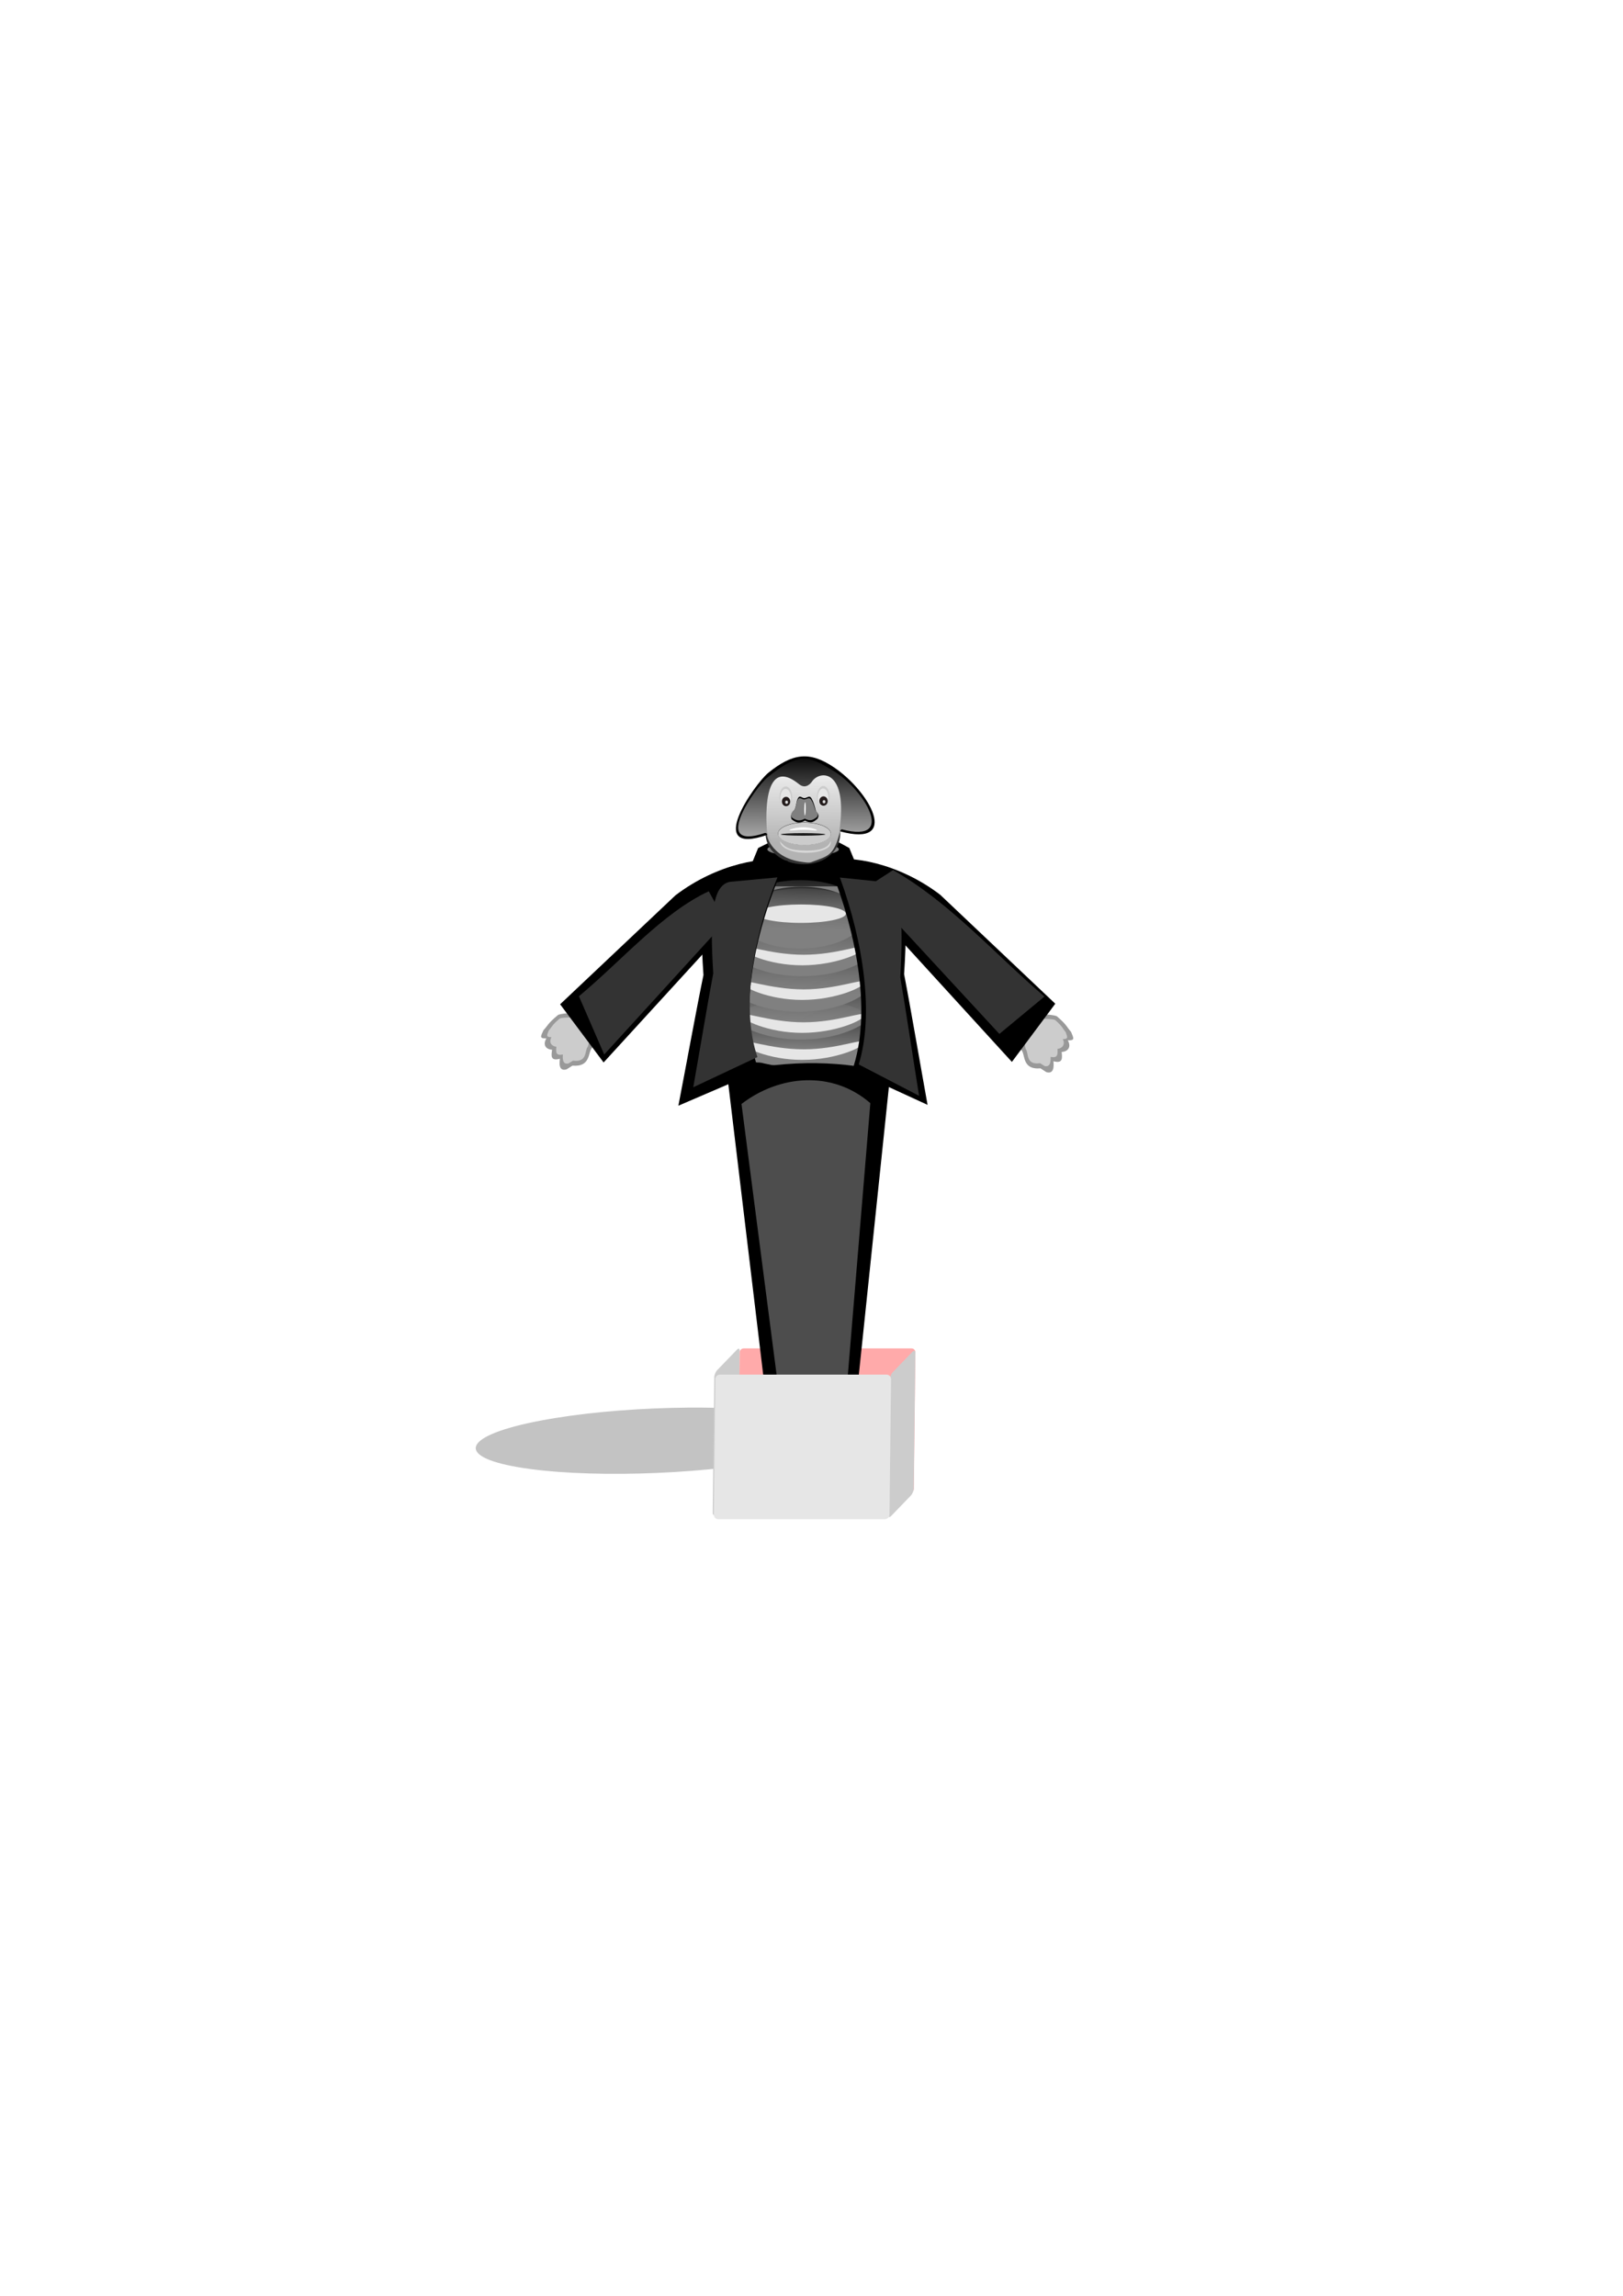 <?xml version="1.0" encoding="UTF-8" standalone="no"?>
<!-- Created with Inkscape (http://www.inkscape.org/) -->
<svg
    xmlns:inkscape="http://www.inkscape.org/namespaces/inkscape"
    xmlns:rdf="http://www.w3.org/1999/02/22-rdf-syntax-ns#"
    xmlns="http://www.w3.org/2000/svg"
    xmlns:sodipodi="http://sodipodi.sourceforge.net/DTD/sodipodi-0.dtd"
    xmlns:cc="http://creativecommons.org/ns#"
    xmlns:xlink="http://www.w3.org/1999/xlink"
    xmlns:dc="http://purl.org/dc/elements/1.1/"
    xmlns:svg="http://www.w3.org/2000/svg"
    xmlns:ns1="http://sozi.baierouge.fr"
    id="svg2"
    sodipodi:docname="doll.svg"
    viewBox="0 0 744.09 1052.4"
    version="1.1"
    inkscape:version="0.47 r22583"
  >
  <defs
      id="defs4"
    >
    <filter
        id="filter4184"
        height="1.444"
        width="1.396"
        y="-.222"
        x="-.198"
        inkscape:collect="always"
      >
      <feGaussianBlur
          id="feGaussianBlur4186"
          stdDeviation="2.251"
          inkscape:collect="always"
      />
    </filter
    >
    <filter
        id="filter4198"
        inkscape:collect="always"
      >
      <feGaussianBlur
          id="feGaussianBlur4200"
          stdDeviation="0.276"
          inkscape:collect="always"
      />
    </filter
    >
    <filter
        id="filter4202"
        inkscape:collect="always"
      >
      <feGaussianBlur
          id="feGaussianBlur4204"
          stdDeviation="1.408"
          inkscape:collect="always"
      />
    </filter
    >
    <filter
        id="filter4279"
        height="1.321"
        width="1.115"
        y="-.161"
        x="-.058"
        inkscape:collect="always"
      >
      <feGaussianBlur
          id="feGaussianBlur4281"
          stdDeviation="6.523"
          inkscape:collect="always"
      />
    </filter
    >
    <filter
        id="filter4434"
        height="1.966"
        width="1.048"
        y="-.483"
        x="-.024"
        inkscape:collect="always"
      >
      <feGaussianBlur
          id="feGaussianBlur4436"
          stdDeviation="1.764"
          inkscape:collect="always"
      />
    </filter
    >
    <filter
        id="filter4516"
        height="2.836"
        width="1.384"
        y="-.918"
        x="-.192"
        inkscape:collect="always"
      >
      <feGaussianBlur
          id="feGaussianBlur4518"
          stdDeviation="10.818"
          inkscape:collect="always"
      />
    </filter
    >
    <filter
        id="filter4692"
        inkscape:collect="always"
      >
      <feGaussianBlur
          id="feGaussianBlur4694"
          stdDeviation="1.605"
          inkscape:collect="always"
      />
    </filter
    >
    <filter
        id="filter4704"
        height="3.286"
        width="1.478"
        y="-1.143"
        x="-.239"
        inkscape:collect="always"
      >
      <feGaussianBlur
          id="feGaussianBlur4706"
          stdDeviation="13.471"
          inkscape:collect="always"
      />
    </filter
    >
    <filter
        id="filter4753"
        height="1.668"
        width="1.545"
        y="-.334"
        x="-.272"
        inkscape:collect="always"
      >
      <feGaussianBlur
          id="feGaussianBlur4755"
          stdDeviation="10.622"
          inkscape:collect="always"
      />
    </filter
    >
    <filter
        id="filter4775"
        height="1.55"
        width="18.794"
        y="-.275"
        x="-8.897"
        inkscape:collect="always"
      >
      <feGaussianBlur
          id="feGaussianBlur4777"
          stdDeviation="14.015"
          inkscape:collect="always"
      />
    </filter
    >
    <filter
        id="filter4965"
        height="2.554"
        width="1.563"
        y="-.777"
        x="-.281"
        inkscape:collect="always"
      >
      <feGaussianBlur
          id="feGaussianBlur4967"
          stdDeviation="24.901"
          inkscape:collect="always"
      />
    </filter
    >
    <filter
        id="filter4973"
        height="1.146"
        width="1.202"
        y="-.073"
        x="-.101"
        inkscape:collect="always"
      >
      <feGaussianBlur
          id="feGaussianBlur4975"
          stdDeviation="1.609"
          inkscape:collect="always"
      />
    </filter
    >
    <filter
        id="filter4973-2"
        width="1.202"
        y="-.073"
        x="-.101"
        height="1.146"
        color-interpolation-filters="sRGB"
        inkscape:collect="always"
      >
      <feGaussianBlur
          id="feGaussianBlur4975-0"
          stdDeviation="1.609"
          inkscape:collect="always"
      />
    </filter
    >
    <filter
        id="filter4279-5"
        width="1.115"
        y="-.161"
        x="-.058"
        height="1.321"
        color-interpolation-filters="sRGB"
        inkscape:collect="always"
      >
      <feGaussianBlur
          id="feGaussianBlur4281-5"
          stdDeviation="6.523"
          inkscape:collect="always"
      />
    </filter
    >
    <filter
        id="filter4202-2"
        color-interpolation-filters="sRGB"
        inkscape:collect="always"
      >
      <feGaussianBlur
          id="feGaussianBlur4204-7"
          stdDeviation="1.408"
          inkscape:collect="always"
      />
    </filter
    >
    <filter
        id="filter4184-6"
        width="1.396"
        y="-.222"
        x="-.198"
        height="1.444"
        color-interpolation-filters="sRGB"
        inkscape:collect="always"
      >
      <feGaussianBlur
          id="feGaussianBlur4186-7"
          stdDeviation="2.251"
          inkscape:collect="always"
      />
    </filter
    >
    <filter
        id="filter4198-8"
        color-interpolation-filters="sRGB"
        inkscape:collect="always"
      >
      <feGaussianBlur
          id="feGaussianBlur4200-7"
          stdDeviation="0.276"
          inkscape:collect="always"
      />
    </filter
    >
    <filter
        id="filter5102"
        inkscape:collect="always"
      >
      <feGaussianBlur
          id="feGaussianBlur5104"
          stdDeviation="0.501"
          inkscape:collect="always"
      />
    </filter
    >
    <filter
        id="filter5177"
        height="1.592"
        width="1.206"
        y="-.296"
        x="-.103"
        inkscape:collect="always"
      >
      <feGaussianBlur
          id="feGaussianBlur5179"
          stdDeviation="13.117"
          inkscape:collect="always"
      />
    </filter
    >
    <filter
        id="filter6741"
        inkscape:collect="always"
      >
      <feGaussianBlur
          id="feGaussianBlur6743"
          stdDeviation="9.327"
          inkscape:collect="always"
      />
    </filter
    >
    <filter
        id="filter6783"
        height="3.431"
        width="1.417"
        y="-1.215"
        x="-.208"
        inkscape:collect="always"
      >
      <feGaussianBlur
          id="feGaussianBlur6785"
          stdDeviation="18.23"
          inkscape:collect="always"
      />
    </filter
    >
    <filter
        id="filter6798"
        height="2.123"
        width="1.155"
        y="-.562"
        x="-.077"
        inkscape:collect="always"
      >
      <feGaussianBlur
          id="feGaussianBlur6800"
          stdDeviation="10.431"
          inkscape:collect="always"
      />
    </filter
    >
    <filter
        id="filter6798-1"
        width="1.155"
        y="-.562"
        x="-.077"
        height="2.123"
        color-interpolation-filters="sRGB"
        inkscape:collect="always"
      >
      <feGaussianBlur
          id="feGaussianBlur6800-5"
          stdDeviation="10.431"
          inkscape:collect="always"
      />
    </filter
    >
    <filter
        id="filter6798-1-4"
        width="1.155"
        y="-.562"
        x="-.077"
        height="2.123"
        color-interpolation-filters="sRGB"
        inkscape:collect="always"
      >
      <feGaussianBlur
          id="feGaussianBlur6800-5-4"
          stdDeviation="10.431"
          inkscape:collect="always"
      />
    </filter
    >
    <filter
        id="filter6798-1-4-5"
        width="1.155"
        y="-.562"
        x="-.077"
        height="2.123"
        color-interpolation-filters="sRGB"
        inkscape:collect="always"
      >
      <feGaussianBlur
          id="feGaussianBlur6800-5-4-0"
          stdDeviation="10.431"
          inkscape:collect="always"
      />
    </filter
    >
    <filter
        id="filter6940"
        height="1.27"
        width="1.274"
        y="-.135"
        x="-.137"
        inkscape:collect="always"
      >
      <feGaussianBlur
          id="feGaussianBlur6942"
          stdDeviation="26.057"
          inkscape:collect="always"
      />
    </filter
    >
    <filter
        id="filter7028"
        height="2.318"
        width="1.351"
        y="-.659"
        x="-.175"
        inkscape:collect="always"
      >
      <feGaussianBlur
          id="feGaussianBlur7030"
          stdDeviation="13.728"
          inkscape:collect="always"
      />
    </filter
    >
    <filter
        id="filter3934"
        height="1.174"
        width="1.44"
        y="-.087"
        x="-.22"
        inkscape:collect="always"
      >
      <feGaussianBlur
          id="feGaussianBlur3936"
          stdDeviation="18.16"
          inkscape:collect="always"
      />
    </filter
    >
    <filter
        id="filter3950"
        height="1.132"
        width="1.357"
        y="-.066"
        x="-.178"
        inkscape:collect="always"
      >
      <feGaussianBlur
          id="feGaussianBlur3952"
          stdDeviation="14.274"
          inkscape:collect="always"
      />
    </filter
    >
    <filter
        id="filter3970"
        height="1.248"
        width="1.232"
        y="-.124"
        x="-.116"
        inkscape:collect="always"
      >
      <feGaussianBlur
          id="feGaussianBlur3972"
          stdDeviation="22.333"
          inkscape:collect="always"
      />
    </filter
    >
    <filter
        id="filter3970-4"
        width="1.232"
        y="-.124"
        x="-.116"
        height="1.248"
        color-interpolation-filters="sRGB"
        inkscape:collect="always"
      >
      <feGaussianBlur
          id="feGaussianBlur3972-8"
          stdDeviation="22.333"
          inkscape:collect="always"
      />
    </filter
    >
    <filter
        id="filter4089"
        height="1.292"
        width="1.675"
        y="-.146"
        x="-.337"
        inkscape:collect="always"
      >
      <feGaussianBlur
          id="feGaussianBlur4091"
          stdDeviation="48.081"
          inkscape:collect="always"
      />
    </filter
    >
    <filter
        id="filter4207"
        height="1.607"
        width="1.32"
        y="-.304"
        x="-.16"
        inkscape:collect="always"
      >
      <feGaussianBlur
          id="feGaussianBlur4209"
          stdDeviation="29.397"
          inkscape:collect="always"
      />
    </filter
    >
    <filter
        id="filter4245"
        height="5.994"
        width="1.425"
        y="-2.497"
        x="-.213"
        inkscape:collect="always"
      >
      <feGaussianBlur
          id="feGaussianBlur4247"
          stdDeviation="24.971"
          inkscape:collect="always"
      />
    </filter
    >
    <filter
        id="filter4207-5"
        width="1.32"
        y="-.304"
        x="-.16"
        height="1.607"
        color-interpolation-filters="sRGB"
        inkscape:collect="always"
      >
      <feGaussianBlur
          id="feGaussianBlur4209-1"
          stdDeviation="29.397"
          inkscape:collect="always"
      />
    </filter
    >
    <filter
        id="filter4245-7"
        width="1.425"
        y="-2.497"
        x="-.213"
        height="5.994"
        color-interpolation-filters="sRGB"
        inkscape:collect="always"
      >
      <feGaussianBlur
          id="feGaussianBlur4247-1"
          stdDeviation="24.971"
          inkscape:collect="always"
      />
    </filter
    >
    <filter
        id="filter5163"
        height="1.964"
        width="1.038"
        y="-.482"
        x="-.019"
        inkscape:collect="always"
      >
      <feGaussianBlur
          id="feGaussianBlur5165"
          stdDeviation="12.907"
          inkscape:collect="always"
      />
    </filter
    >
    <linearGradient
        id="linearGradient5261"
        y2="88.506"
        gradientUnits="userSpaceOnUse"
        x2="182.77"
        gradientTransform="translate(105.19 -31.035)"
        y1="250.84"
        x1="182.13"
        inkscape:collect="always"
      >
      <stop
          id="stop4678"
          style="stop-color:#b3b3b3"
          offset="0"
      />
      <stop
          id="stop4680"
          style="stop-color:#b3b3b3;stop-opacity:0"
          offset="1"
      />
    </linearGradient
    >
    <linearGradient
        id="linearGradient3101"
        y2="528.36"
        gradientUnits="userSpaceOnUse"
        x2="-41"
        gradientTransform="translate(140.52 -74.015)"
        y1="818.36"
        x1="-50"
        inkscape:collect="always"
      >
      <stop
          id="stop6205-4-9-3-7"
          style="stop-color:#808080"
          offset="0"
      />
      <stop
          id="stop6207-7-9-5-8"
          style="stop-color:#808080;stop-opacity:0"
          offset="1"
      />
    </linearGradient
    >
    <linearGradient
        id="linearGradient3103"
        y2="528.36"
        gradientUnits="userSpaceOnUse"
        x2="-41"
        gradientTransform="translate(137.88 -57.646)"
        y1="818.36"
        x1="-50"
        inkscape:collect="always"
      >
      <stop
          id="stop6205"
          style="stop-color:#808080"
          offset="0"
      />
      <stop
          id="stop6207"
          style="stop-color:#808080;stop-opacity:0"
          offset="1"
      />
    </linearGradient
    >
    <linearGradient
        id="linearGradient3109"
        y2="528.36"
        gradientUnits="userSpaceOnUse"
        x2="-41"
        gradientTransform="translate(170.74 -74.015)"
        y1="818.36"
        x1="-50"
        inkscape:collect="always"
      >
      <stop
          id="stop6205-4-9-3"
          style="stop-color:#808080"
          offset="0"
      />
      <stop
          id="stop6207-7-9-5"
          style="stop-color:#808080;stop-opacity:0"
          offset="1"
      />
    </linearGradient
    >
  </defs
  >
  <sodipodi:namedview
      id="base"
      bordercolor="#666666"
      inkscape:pageshadow="2"
      inkscape:guide-bbox="true"
      pagecolor="#ffffff"
      inkscape:window-height="951"
      inkscape:window-maximized="1"
      inkscape:zoom="0.5"
      inkscape:window-x="0"
      showgrid="false"
      borderopacity="1.0"
      inkscape:current-layer="layer1"
      inkscape:cx="377.44401"
      inkscape:cy="504.53595"
      showguides="true"
      inkscape:window-y="24"
      inkscape:window-width="1280"
      inkscape:pageopacity="0.0"
      inkscape:document-units="px"
  />
  <g
      id="layer1"
      inkscape:label="Layer 1"
      inkscape:groupmode="layer"
    >
    <g
        id="g5167"
        transform="matrix(.367 0 0 .378 238.92 313.66)"
      >
      <path
          id="path5037"
          style="opacity:.486;filter:url(#filter5163);stroke-width:100;fill:#000000"
          transform="matrix(.875 -.163 3.581 .601 -3556.4 368.92)"
          d="m444.06 979.53c0 22.26-88.01 40.305-196.58 40.305s-196.58-18.045-196.58-40.305 88.01-40.305 196.58-40.305 196.58 18.045 196.58 40.305z"
      />
      <path
          id="path4397"
          d="m310.69 94.98c0 6.455-27.383-4.87-64.767-4.87-37.383 0-70.611 11.324-70.611 4.87 0-6.455 30.305-26.296 67.689-26.296 37.383 0 67.689 19.842 67.689 26.296z"
          sodipodi:nodetypes="csssc"
          style="filter:url(#filter4704);stroke-width:100;fill:#ffffff"
          transform="matrix(2.152 0 0 1.71 -285.86 -78.784)"
      />
      <path
          id="rect4118-2"
          style="stroke-width:100;fill:#cccccc"
          transform="matrix(.012 -1 -.705 .709 0 0)"
          d="m-1260.6-406.05h164.4c2.779 0 5.016 2.237 5.016 5.016v35.113c0 2.779-2.237 5.016-5.016 5.016h-164.4c-2.779 0-5.016-2.237-5.016-5.016v-35.113c0-2.779 2.237-5.016 5.016-5.016z"
      />
      <path
          id="rect4094"
          style="stroke-width:100;fill:#ffaaaa"
          transform="matrix(.012 -1 -1 -0 0 0)"
          d="m-975.7-502.28h165.46c2.711 0 4.893 2.182 4.893 4.893v209.71c0 2.711-2.182 4.893-4.893 4.893h-165.46c-2.711 0-4.893-2.182-4.893-4.893v-209.71c0-2.711 2.182-4.893 4.893-4.893z"
      />
      <path
          id="rect4118"
          style="stroke-width:100;fill:#cccccc"
          transform="matrix(.012 -1 -.705 .709 0 0)"
          d="m-1486.4-720.97h164.4c2.779 0 5.016 2.237 5.016 5.016v35.113c0 2.779-2.237 5.016-5.016 5.016h-164.4c-2.779 0-5.016-2.237-5.016-5.016v-35.113c0-2.779 2.237-5.016 5.016-5.016z"
      />
      <g
          id="g4249-1"
          inkscape:transform-center-x="-12.004683"
          inkscape:transform-center-y="8.0421138"
          transform="matrix(.157 -.012 .016 -.392 -343.12 484.66)"
        >
        <g
            id="g4254-5"
            transform="matrix(.488 -.284 .952 .247 2686.6 -45.217)"
          >
          <path
              id="rect4173-2"
              sodipodi:nodetypes="cccccccccsc"
              style="stroke-width:100;fill:#999999"
              d="m-550-67.638c33.333-40 41.333-54 80-14 33.454-51.806 91.758-36.367 120-10 39.651-24.728 79.532-53.369 114 10 28-16.735 92-55.912 120-2l4.528 45.959c117.73 97.305-21.65 134.25-28.53 174.04l-48 44c-112.99 35.16-212.55 37.171-304 6-32.919-35.484-95.251-103.82-93.731-120.07 8.345-89.243 24.442-92.119 35.731-133.93z"
          />
          <path
              id="rect4173-5-7"
              sodipodi:nodetypes="cccccccccsc"
              style="filter:url(#filter4207-5);stroke-width:100;fill:#cccccc"
              d="m-518.41-39.095c28.218-30.339 34.991-40.958 67.724-10.619 28.32-39.294 77.678-27.584 101.59-7.585 33.566-18.756 67.328-40.479 96.507 7.585 23.704-12.694 77.883-42.408 101.59-1.517l3.833 34.859c99.668 73.804-18.325 101.83-24.151 132.01l-40.635 33.373-257.35 4.551c-27.868-26.914-80.635-78.743-79.349-91.07 7.064-67.689 20.691-69.87 30.248-101.58z"
          />
          <path
              id="path4211-6"
              style="filter:url(#filter4245-7);stroke-width:100;fill:#ffffff"
              transform="matrix(1 0 0 .541 16 84.973)"
              d="m-210 126.36c0 6.627-63.128 12-141 12s-141-5.373-141-12 63.128-12 141-12 141 5.373 141 12z"
          />
        </g
        >
      </g
      >
      <g
          id="g4249"
          inkscape:transform-center-x="12.332418"
          inkscape:transform-center-y="8.1984892"
          transform="matrix(-.158 -.012 -.001 -.402 1059 487.69)"
        >
        <g
            id="g4254"
            transform="matrix(.488 -.284 .952 .247 2686.6 -45.217)"
          >
          <path
              id="rect4173"
              sodipodi:nodetypes="cccccccccsc"
              style="stroke-width:100;fill:#999999"
              d="m-550-67.638c33.333-40 41.333-54 80-14 33.454-51.806 91.758-36.367 120-10 39.651-24.728 79.532-53.369 114 10 28-16.735 92-55.912 120-2l4.528 45.959c117.73 97.305-21.65 134.25-28.53 174.04l-48 44c-112.99 35.16-212.55 37.171-304 6-32.919-35.484-95.251-103.82-93.731-120.07 8.345-89.243 24.442-92.119 35.731-133.93z"
          />
          <path
              id="rect4173-5"
              sodipodi:nodetypes="cccccccccsc"
              style="filter:url(#filter4207);stroke-width:100;fill:#cccccc"
              d="m-518.41-39.095c28.218-30.339 34.991-40.958 67.724-10.619 28.32-39.294 77.678-27.584 101.59-7.585 33.566-18.756 67.328-40.479 96.507 7.585 23.704-12.694 77.883-42.408 101.59-1.517l3.833 34.859c99.668 73.804-18.325 101.83-24.151 132.01l-40.635 33.373-257.35 4.551c-27.868-26.914-80.635-78.743-79.349-91.07 7.064-67.689 20.691-69.87 30.248-101.58z"
          />
          <path
              id="path4211"
              style="filter:url(#filter4245);stroke-width:100;fill:#ffffff"
              transform="matrix(1 0 0 .541 16 84.973)"
              d="m-210 126.36c0 6.627-63.128 12-141 12s-141-5.373-141-12 63.128-12 141-12 141 5.373 141 12z"
          />
        </g
        >
      </g
      >
      <path
          id="rect6886-2"
          sodipodi:nodetypes="ccccc"
          style="stroke-width:100;fill:#000000"
          d="m269.85 222.12h156.08c62.2-0.315 25.667 132.07 48.746 231.88-85.853 15.923-187.97 18.971-262.38-1.354 37.064-95.092-12.55-208.39 57.551-230.53z"
      />
      <path
          id="rect6886"
          d="m-352 418.36h322c110.52-0.564 40.021 279.71 68 464l-442-14.968c19.321-184.78-72.558-409.35 52-449.03z"
          sodipodi:nodetypes="ccccc"
          style="filter:url(#filter6940);stroke-width:100;fill:#808080"
          transform="matrix(.453 0 0 .472 433.94 47.647)"
      />
      <g
          id="g6888"
          transform="matrix(.475 0 0 .512 438.45 27.265)"
        >
        <g
            id="g6607-0"
            style="filter:url(#filter6741);fill:#000000"
            transform="matrix(.944 0 0 .934 -145.35 14.388)"
          >
          <path
              id="path6201-2-0-0-3-2"
              style="stroke-width:100;fill:#000000"
              transform="matrix(.981 0 0 .559 2.23 427.21)"
              d="m172 673.36c0 80.081-95.363 145-213 145s-213-64.919-213-145 95.363-145 213-145 213 64.919 213 145z"
          />
          <path
              id="path6201-4"
              style="stroke-width:100;fill:#000000"
              transform="matrix(1 0 0 .717 0 231.4)"
              d="m172 673.36c0 80.081-95.363 145-213 145s-213-64.919-213-145 95.363-145 213-145 213 64.919 213 145z"
          />
          <path
              id="path6201-2-9"
              style="stroke-width:100;fill:#000000"
              transform="matrix(1 0 0 .717 -5 165.4)"
              d="m172 673.36c0 80.081-95.363 145-213 145s-213-64.919-213-145 95.363-145 213-145 213 64.919 213 145z"
          />
          <path
              id="path6201-2-0-02"
              style="stroke-width:100;fill:#000000"
              transform="matrix(1 0 0 .717 3 81.399)"
              d="m172 673.36c0 80.081-95.363 145-213 145s-213-64.919-213-145 95.363-145 213-145 213 64.919 213 145z"
          />
          <path
              id="path6201-2-0-0-2"
              style="stroke-width:100;fill:#000000"
              transform="matrix(.808 0 0 .559 -9.892 145.21)"
              d="m172 673.36c0 80.081-95.363 145-213 145s-213-64.919-213-145 95.363-145 213-145 213 64.919 213 145z"
          />
        </g
        >
        <g
            id="g6607"
            transform="translate(-146,-30)"
          >
          <path
              id="path6201-2-0-0-3"
              style="stroke-width:100;fill:url(#linearGradient3101)"
              transform="matrix(.981 0 0 .559 2.23 427.21)"
              d="m172 673.36c0 80.081-95.363 145-213 145s-213-64.919-213-145 95.363-145 213-145 213 64.919 213 145z"
          />
          <path
              id="path6201"
              style="stroke-width:100;fill:url(#linearGradient3103)"
              transform="matrix(1 0 0 .717 0 231.4)"
              d="m172 673.36c0 80.081-95.363 145-213 145s-213-64.919-213-145 95.363-145 213-145 213 64.919 213 145z"
          />
          <path
              id="path6201-2"
              style="stroke-width:100;fill:url(#linearGradient3103)"
              transform="matrix(1 0 0 .717 -5 165.4)"
              d="m172 673.36c0 80.081-95.363 145-213 145s-213-64.919-213-145 95.363-145 213-145 213 64.919 213 145z"
          />
          <path
              id="path6201-2-0"
              style="stroke-width:100;fill:url(#linearGradient3103)"
              transform="matrix(1 0 0 .717 3 81.399)"
              d="m172 673.36c0 80.081-95.363 145-213 145s-213-64.919-213-145 95.363-145 213-145 213 64.919 213 145z"
          />
          <path
              id="path6201-2-0-0"
              style="stroke-width:100;fill:url(#linearGradient3109)"
              transform="matrix(.808 0 0 .559 -9.892 145.21)"
              d="m172 673.36c0 80.081-95.363 145-213 145s-213-64.919-213-145 95.363-145 213-145 213 64.919 213 145z"
          />
        </g
        >
        <path
            id="path6745"
            style="filter:url(#filter6783);stroke-width:100;fill:#e6e6e6"
            transform="matrix(1.123 0 0 1.214 -695.58 -95.485)"
            d="m558 482.36c0 9.941-47.01 18-105 18s-105-8.059-105-18 47.01-18 105-18 105 8.059 105 18z"
        />
        <path
            id="path6787"
            sodipodi:nodetypes="csssc"
            style="filter:url(#filter6798);stroke-width:100;fill:#e6e6e6"
            d="m-20 570.36c0 11.046-74.436 42-163.91 42-89.47 0-160.09-30.954-160.09-42s74.436 17 163.91 17c89.47 0 160.09-28.046 160.09-17z"
        />
        <path
            id="path6787-4"
            sodipodi:nodetypes="csssc"
            style="filter:url(#filter6798-1);stroke-width:100;fill:#e6e6e6"
            d="m-20 652.36c0 11.046-74.436 42-163.91 42-89.47 0-160.09-30.954-160.09-42s74.436 17 163.91 17c89.47 0 160.09-28.046 160.09-17z"
        />
        <path
            id="path6787-4-2"
            sodipodi:nodetypes="csssc"
            style="filter:url(#filter6798-1-4);stroke-width:100;fill:#e6e6e6"
            d="m-20 794.36c0 11.046-74.436 42-163.91 42-89.47 0-160.09-30.954-160.09-42s74.436 17 163.91 17c89.47 0 160.09-28.046 160.09-17z"
        />
        <path
            id="path6787-4-2-4"
            sodipodi:nodetypes="csssc"
            style="filter:url(#filter6798-1-4-5);stroke-width:100;fill:#e6e6e6"
            d="m-20 730.36c0 11.046-74.436 42-163.91 42-89.47 0-160.09-30.954-160.09-42s74.436 17 163.91 17c89.47 0 160.09-28.046 160.09-17z"
        />
      </g
      >
      <path
          id="rect4052"
          sodipodi:nodetypes="ccccc"
          style="stroke-width:100;fill:#000000"
          d="m257.18 471.54c80.966-17.924 149.37-14.302 204.05 0l-44.607 414.51c-72.101 40.275-82.307 13.537-108.19 0l-51.25-414.51z"
      />
      <path
          id="rect3032-2"
          sodipodi:nodetypes="ccccc"
          style="stroke-width:100;fill:#000000"
          d="m523.48 255.22c-52.52-38.92-112.76-48.18-140.17-41.54l229.76 244.26 54.2-70.57-143.79-132.15z"
      />
      <path
          id="rect6993"
          sodipodi:nodetypes="ccccc"
          style="stroke-width:100;fill:#000000"
          d="m296.09 198.56c53.148-25.956 65.803-25.956 113.89 0l18.982 45.082c-52.078-29.95-102.29-21.678-151.85 0l18.982-45.082z"
      />
      <path
          id="path6996"
          style="stroke-width:100;fill:#808080"
          transform="matrix(.475 0 0 .328 172.71 71.122)"
          d="m472 393.36c0 13.807-42.085 25-94 25s-94-11.193-94-25 42.085-25 94-25 94 11.193 94 25z"
      />
      <path
          id="path6996-7"
          style="filter:url(#filter7028);stroke-width:100;fill:#e6e6e6"
          transform="matrix(.298 0 0 .215 239.02 115.2)"
          d="m472 393.36c0 13.807-42.085 25-94 25s-94-11.193-94-25 42.085-25 94-25 94 11.193 94 25z"
      />
      <g
          id="g7074"
          transform="matrix(.517 0 0 .575 318.22 52.099)"
        >
        <path
            id="rect5166"
            sodipodi:nodetypes="ccccccccccc"
            style="stroke-width:100;fill:#ffffff"
            d="m-15.363 120.9c5.822-8.551 32.759-39.466 63.512-7.82 21.174 1.574 4.229 20.172 35.739 2.359 24.358-33.962 52.663-8.664 64.327 5.461 1.723 0 3.11 1.315 3.11 2.947 13.127 15.2 14.681 72.608 9.353 89.557 0 1.633-2.65 0.479-4.373 0.479-15.27 96.996-151.97 93.314-180.17 16.805-1.723 0-0.495-1.26-0.495-2.893-8.223-14.712-3.15-85.601 5.887-103.95 0-1.633 1.387-2.947 3.11-2.947z"
        />
        <path
            id="path5067"
            sodipodi:nodetypes="csccc"
            style="filter:url(#filter5102);stroke-width:100;fill:#333333"
            transform="matrix(.602 0 0 .614 -76.353 53.173)"
            d="m383.96 258.63c12.5 76.41-58.42 125.99-146.38 125.52-85.38-0.46-162.18-50.08-151.26-120.78 31.947 62.211 47.438 95.377 156.22 97.747 59.839 0.264 130.83-16.776 141.43-102.48z"
        />
        <path
            id="path4323-6"
            sodipodi:nodetypes="cssssssc"
            style="stroke-width:100;fill:#000000"
            d="m153.42 218.76c21.89-130.99-47.52-129.14-66.597-103.72-1.651 2.201-14.187 16.822-30.807 5.068-102.58-72.545-75.603 123.9-75.878 108.12-0.04-2.317 2.054-2.151-0.282-1.441-155.59 47.28-30.62-107.86 2.023-130.79 57.776-40.6 98.524-46.802 158.58-11.411 87.788 51.731 160.98 169.33 15.255 135.12"
        />
        <path
            id="path4323"
            style="filter:url(#filter4692);stroke-width:100;fill:url(#linearGradient5261)"
            sodipodi:nodetypes="cssssssc"
            transform="matrix(1.203 0 0 1.187 -149.59 -16.257)"
            d="m254.24 196.65c-13.716 46.002-23.49 45.217-58.481 56.679-5.217 1.709-11.519 0.469-18.098-0.247-66.892-7.281-74.561-54.055-70.133-49.525 1.267 1.296-3.049-2.614-4.917-2.054-112.64 33.8-17.097-82.463 3.501-97.632 68.41-50.379 88.755-36.15 133.07-13.074 61.055 31.794 130.32 130.89 17.374 104.26"
        />
        <g
            id="g4981"
            transform="matrix(.602 0 0 .614 -76.353 53.173)"
          >
          <g
              id="g4977"
              transform="matrix(.753 0 0 .837 187.54 101.91)"
            >
            <path
                id="path4969"
                style="stroke-width:100;fill:#cccccc"
                d="m6.364 61.706c0 24.213-15.196 43.841-33.941 43.841s-33.941-19.628-33.941-43.841 15.196-43.841 33.941-43.841 33.941 19.628 33.941 43.841z"
            />
            <path
                id="path4971"
                style="filter:url(#filter4973);stroke-width:100;fill:#e6e6e6"
                transform="matrix(1.482 0 0 1.427 17.809 -21.934)"
                d="m-12.021 61.352c0 14.645-8.548 26.517-19.092 26.517s-19.092-11.872-19.092-26.517 8.548-26.517 19.092-26.517 19.092 11.872 19.092 26.517z"
            />
          </g
          >
          <path
              id="path4170"
              style="filter:url(#filter4279);stroke-width:100;fill:#e6e6e6"
              transform="matrix(.113 0 0 .305 126.34 77.487)"
              d="m484.05 254.71c0 26.895-60.829 48.697-135.86 48.697-75.036 0-135.86-21.802-135.86-48.697s60.829-48.697 135.86-48.697c75.036 0 135.86 21.802 135.86 48.697z"
          />
          <g
              id="g4256"
              transform="matrix(.353 0 0 .383 29.634 62.383)"
            >
            <path
                id="path4172"
                style="filter:url(#filter4202);stroke-width:100;fill:#241c1c"
                transform="matrix(.942 0 0 .87 52.665 56.742)"
                d="m410.03 253.73c0 26.895-22.674 48.697-50.645 48.697-27.97 0-50.645-21.802-50.645-48.697s22.674-48.697 50.645-48.697c27.97 0 50.645 21.802 50.645 48.697z"
            />
            <path
                id="path4174"
                style="filter:url(#filter4184);stroke-width:100;fill:#cccccc"
                transform="matrix(1.214 0 0 1.24 -43.758 -30.587)"
                d="m376.91 253.24c0 6.724-6.105 12.174-13.635 12.174-7.53 0-13.635-5.451-13.635-12.174 0-6.724 6.105-12.174 13.635-12.174 7.53 0 13.635 5.451 13.635 12.174z"
            />
            <path
                id="path4188"
                style="filter:url(#filter4198);stroke-width:100;fill:#ffffff"
                transform="translate(169.47 135.38)"
                d="m234.72 148.06c0 2.958-2.834 5.357-6.331 5.357s-6.331-2.398-6.331-5.357 2.834-5.357 6.331-5.357 6.331 2.398 6.331 5.357z"
            />
          </g
          >
        </g
        >
        <path
            id="path4708"
            sodipodi:nodetypes="csssssccc"
            style="stroke-width:100;fill:#000000"
            d="m37.991 193.89c-2.861-6.407-0.918-12.409 4.999-17.487 6.631-5.692 5.769-20.78 11.146-27.826 4.236-5.552 9.669 1.138 14.848 0.927 6.904-0.281 12.189-7.344 17.483 1.033 4.958 7.844 7.374 15.933 9.88 24.912 1.453 5.207 10.6 6.649 4.555 17.276-9.832 7.227-15.904 11.244-30.422 4.078-14.254 7.713-22.633 3.89-32.489-2.912z"
        />
        <path
            id="path4708-6"
            sodipodi:nodetypes="csssssccc"
            style="filter:url(#filter4753);stroke-width:100;fill:#808080"
            transform="matrix(.687 0 0 .614 -98.287 53.173)"
            d="m199.01 223.39c-4.041-8.945-1.297-17.325 7.061-24.416 9.366-7.947 8.149-29.013 15.743-38.851 5.984-7.752 13.657 1.589 20.972 1.294 9.752-0.392 17.216-10.253 24.695 1.443 7.003 10.952 10.416 22.245 13.955 34.782 2.052 7.269 14.972 9.283 6.434 24.12-13.888 10.09-22.464 15.698-42.97 5.693-20.134 10.768-31.968 5.431-45.889-4.066z"
        />
        <path
            id="path4757"
            style="filter:url(#filter4775);stroke-width:100;fill:#ffffff"
            transform="matrix(.02 -1.047 .206 -.002 51.451 622.07)"
            d="m443.14 50.422c0 4.707-5.996 8.522-13.392 8.522-7.396 0-13.392-3.815-13.392-8.522s5.996-8.522 13.392-8.522c7.396 0 13.392 3.815 13.392 8.522z"
        />
        <g
            id="g4779-2"
            style="fill:#000000"
            transform="matrix(.602 0 0 .614 -76.353 52.739)"
          >
          <path
              id="path4446-8"
              style="stroke-width:100;fill:#000000"
              transform="translate(-353.54 55.515)"
              d="m701.24 224.03c0 21.247-47.529 38.471-106.16 38.471-58.63 0-106.16-17.224-106.16-38.471s47.529-38.471 106.16-38.471c58.63 0 106.16 17.224 106.16 38.471z"
          />
        </g
        >
        <g
            id="g4779-8"
            style="filter:url(#filter4965);fill:#cccccc"
            transform="matrix(.602 0 0 .614 -76.353 53.173)"
          >
          <path
              id="path4446-0"
              style="stroke-width:100;fill:#cccccc"
              transform="translate(-353.54 55.515)"
              d="m701.24 224.03c0 21.247-47.529 38.471-106.16 38.471-58.63 0-106.16-17.224-106.16-38.471s47.529-38.471 106.16-38.471c58.63 0 106.16 17.224 106.16 38.471z"
          />
        </g
        >
        <path
            id="path4432"
            style="filter:url(#filter4434);stroke-width:100;fill:#1a1a1a"
            transform="matrix(.602 0 0 .614 -76.353 53.173)"
            d="m325.3 281.49c0 2.421-39.898 4.383-89.115 4.383s-89.115-1.962-89.115-4.383 39.898-4.383 89.115-4.383 89.115 1.962 89.115 4.383z"
        />
        <path
            id="path4397-8"
            sodipodi:nodetypes="csssc"
            style="filter:url(#filter4516);stroke-width:100;fill:#ffffff"
            transform="matrix(.49 0 0 .236 -53.004 194.86)"
            d="m310.69 94.98c0 6.455-27.383-4.87-64.767-4.87-37.383 0-70.611 11.324-70.611 4.87 0-6.455 30.305-26.296 67.689-26.296 37.383 0 67.689 19.842 67.689 26.296z"
        />
        <g
            id="g4981-8"
            transform="matrix(.602 0 0 .614 14.137 52.19)"
          >
          <g
              id="g4977-1"
              transform="matrix(.753 0 0 .837 187.54 101.91)"
            >
            <path
                id="path4969-6"
                style="stroke-width:100;fill:#cccccc"
                d="m6.364 61.706c0 24.213-15.196 43.841-33.941 43.841s-33.941-19.628-33.941-43.841 15.196-43.841 33.941-43.841 33.941 19.628 33.941 43.841z"
            />
            <path
                id="path4971-0"
                style="filter:url(#filter4973-2);stroke-width:100;fill:#e6e6e6"
                transform="matrix(1.482 0 0 1.427 17.809 -21.934)"
                d="m-12.021 61.352c0 14.645-8.548 26.517-19.092 26.517s-19.092-11.872-19.092-26.517 8.548-26.517 19.092-26.517 19.092 11.872 19.092 26.517z"
            />
          </g
          >
          <path
              id="path4170-9"
              style="filter:url(#filter4279-5);stroke-width:100;fill:#e6e6e6"
              transform="matrix(.113 0 0 .305 126.34 77.487)"
              d="m484.05 254.71c0 26.895-60.829 48.697-135.86 48.697-75.036 0-135.86-21.802-135.86-48.697s60.829-48.697 135.86-48.697c75.036 0 135.86 21.802 135.86 48.697z"
          />
          <g
              id="g4256-5"
              transform="matrix(.353 0 0 .383 29.634 62.383)"
            >
            <path
                id="path4172-8"
                style="filter:url(#filter4202-2);stroke-width:100;fill:#241c1c"
                transform="matrix(.942 0 0 .87 52.665 56.742)"
                d="m410.03 253.73c0 26.895-22.674 48.697-50.645 48.697-27.97 0-50.645-21.802-50.645-48.697s22.674-48.697 50.645-48.697c27.97 0 50.645 21.802 50.645 48.697z"
            />
            <path
                id="path4174-9"
                style="filter:url(#filter4184-6);stroke-width:100;fill:#cccccc"
                transform="matrix(1.214 0 0 1.24 -43.758 -30.587)"
                d="m376.91 253.24c0 6.724-6.105 12.174-13.635 12.174-7.53 0-13.635-5.451-13.635-12.174 0-6.724 6.105-12.174 13.635-12.174 7.53 0 13.635 5.451 13.635 12.174z"
            />
            <path
                id="path4188-0"
                style="filter:url(#filter4198-8);stroke-width:100;fill:#ffffff"
                transform="translate(169.47 135.38)"
                d="m234.72 148.06c0 2.958-2.834 5.357-6.331 5.357s-6.331-2.398-6.331-5.357 2.834-5.357 6.331-5.357 6.331 2.398 6.331 5.357z"
            />
          </g
          >
        </g
        >
        <path
            id="path5067-0"
            sodipodi:nodetypes="csccc"
            style="opacity:.692;filter:url(#filter5177);stroke-width:100;fill:#ffffff"
            transform="matrix(.401 0 0 .236 -23.208 178.64)"
            d="m387.46 258.63c12.797 64.783-59.8 106.82-149.84 106.42-87.396-0.386-152.41-44.527-154.84-102.4 32.702 52.748 48.56 80.869 159.91 82.879 61.254 0.224 133.92-14.224 144.77-86.895z"
        />
      </g
      >
      <path
          id="rect6946-1"
          sodipodi:nodetypes="cccccc"
          style="stroke-width:100;fill:#000000"
          d="m254.33 225.2 74.028-6.147c-39.81 87.81-56.84 183.81-31.32 250l-100.61 42c8.233-41.028 23.11-120.17 31.344-158.47-5.96-83.231-0.424-123.33 26.55-127.39z"
      />
      <path
          id="rect6946-1-2"
          sodipodi:nodetypes="cccccc"
          style="stroke-width:100;fill:#000000"
          d="m453.59 224.17-69.235-6.147c37.228 87.808 53.159 183.81 29.292 250l94.088 42.008c-7.7-41.028-21.614-120.17-29.314-158.47 5.574-83.231 0.397-123.33-24.831-127.39z"
      />
      <path
          id="rect3032"
          sodipodi:nodetypes="ccccc"
          style="stroke-width:100;fill:#000000"
          d="m192.8 255.91c52.633-38.927 113-48.185 140.46-41.547l-230.23 244.26-54.31-70.56 144.08-132.15z"
      />
      <path
          id="rect6946-1-2-1"
          d="m561.74 343.31-107.74-10.95c57.933 156.37 82.724 327.33 45.583 445.19l146.42 74.81c-11.98-73.06-33.64-213.99-45.62-282.2 8.68-148.22 0.62-219.63-38.64-226.85z"
          sodipodi:nodetypes="cccccc"
          style="filter:url(#filter3950);stroke-width:100;fill:#333333"
          transform="matrix(.515 0 0 .509 164.43 65.188)"
      />
      <path
          id="rect6946-1-7"
          d="m140.89 354.93 111.11-10.57c-59.74 150.96-85.31 316-47.01 429.78l-150.99 72.22c12.357-70.53 34.686-206.58 47.04-272.43-8.941-143.09-0.63-212.03 39.85-219z"
          sodipodi:nodetypes="cccccc"
          style="filter:url(#filter3934);stroke-width:100;fill:#333333"
          transform="matrix(.531 0 0 .507 186.35 59.571)"
      />
      <path
          id="rect3955"
          sodipodi:nodetypes="ccccc"
          style="filter:url(#filter3970);stroke-width:100;fill:#333333"
          transform="matrix(.317 -.291 .194 .389 223.27 79.575)"
          d="m-649.26 282.27c163.38 10.368 334.61-9.526 488.32 38.096l5.46 98.569-501.7 38.945 7.916-175.61z"
      />
      <path
          id="rect3955-8"
          sodipodi:nodetypes="ccccc"
          style="filter:url(#filter3970-4);stroke-width:100;fill:#333333"
          transform="matrix(-.361 -.333 -.337 .243 514.5 93.888)"
          d="m-649.26 282.27c163.38 10.368 334.61-9.526 488.32 38.096l5.46 98.569-501.7 38.945 7.916-175.61z"
      />
      <path
          id="rect4052-4"
          d="m173.09 862.32c111.84-73.174 270.55-86.445 385.04-2.091l-74.76 766.97c-77.324 50.896-118.98 59.094-195.69-14.639l-114.59-750.28z"
          sodipodi:nodetypes="ccccc"
          style="filter:url(#filter4089);stroke-width:100;fill:#4d4d4d"
          transform="matrix(.418 0 0 .478 202.93 96.758)"
      />
      <path
          id="rect4094-1"
          style="stroke-width:100;fill:#e6e6e6"
          transform="matrix(.012 -1 -1 -0 0 0)"
          d="m-1006.8-472.23h164.07c3.098 0 5.592 2.494 5.592 5.592v208.31c0 3.098-2.494 5.592-5.592 5.592h-164.07c-3.098 0-5.592-2.494-5.592-5.592v-208.31c0-3.098 2.494-5.592 5.592-5.592z"
      />
    </g
    >
  </g
  >
</svg
>
